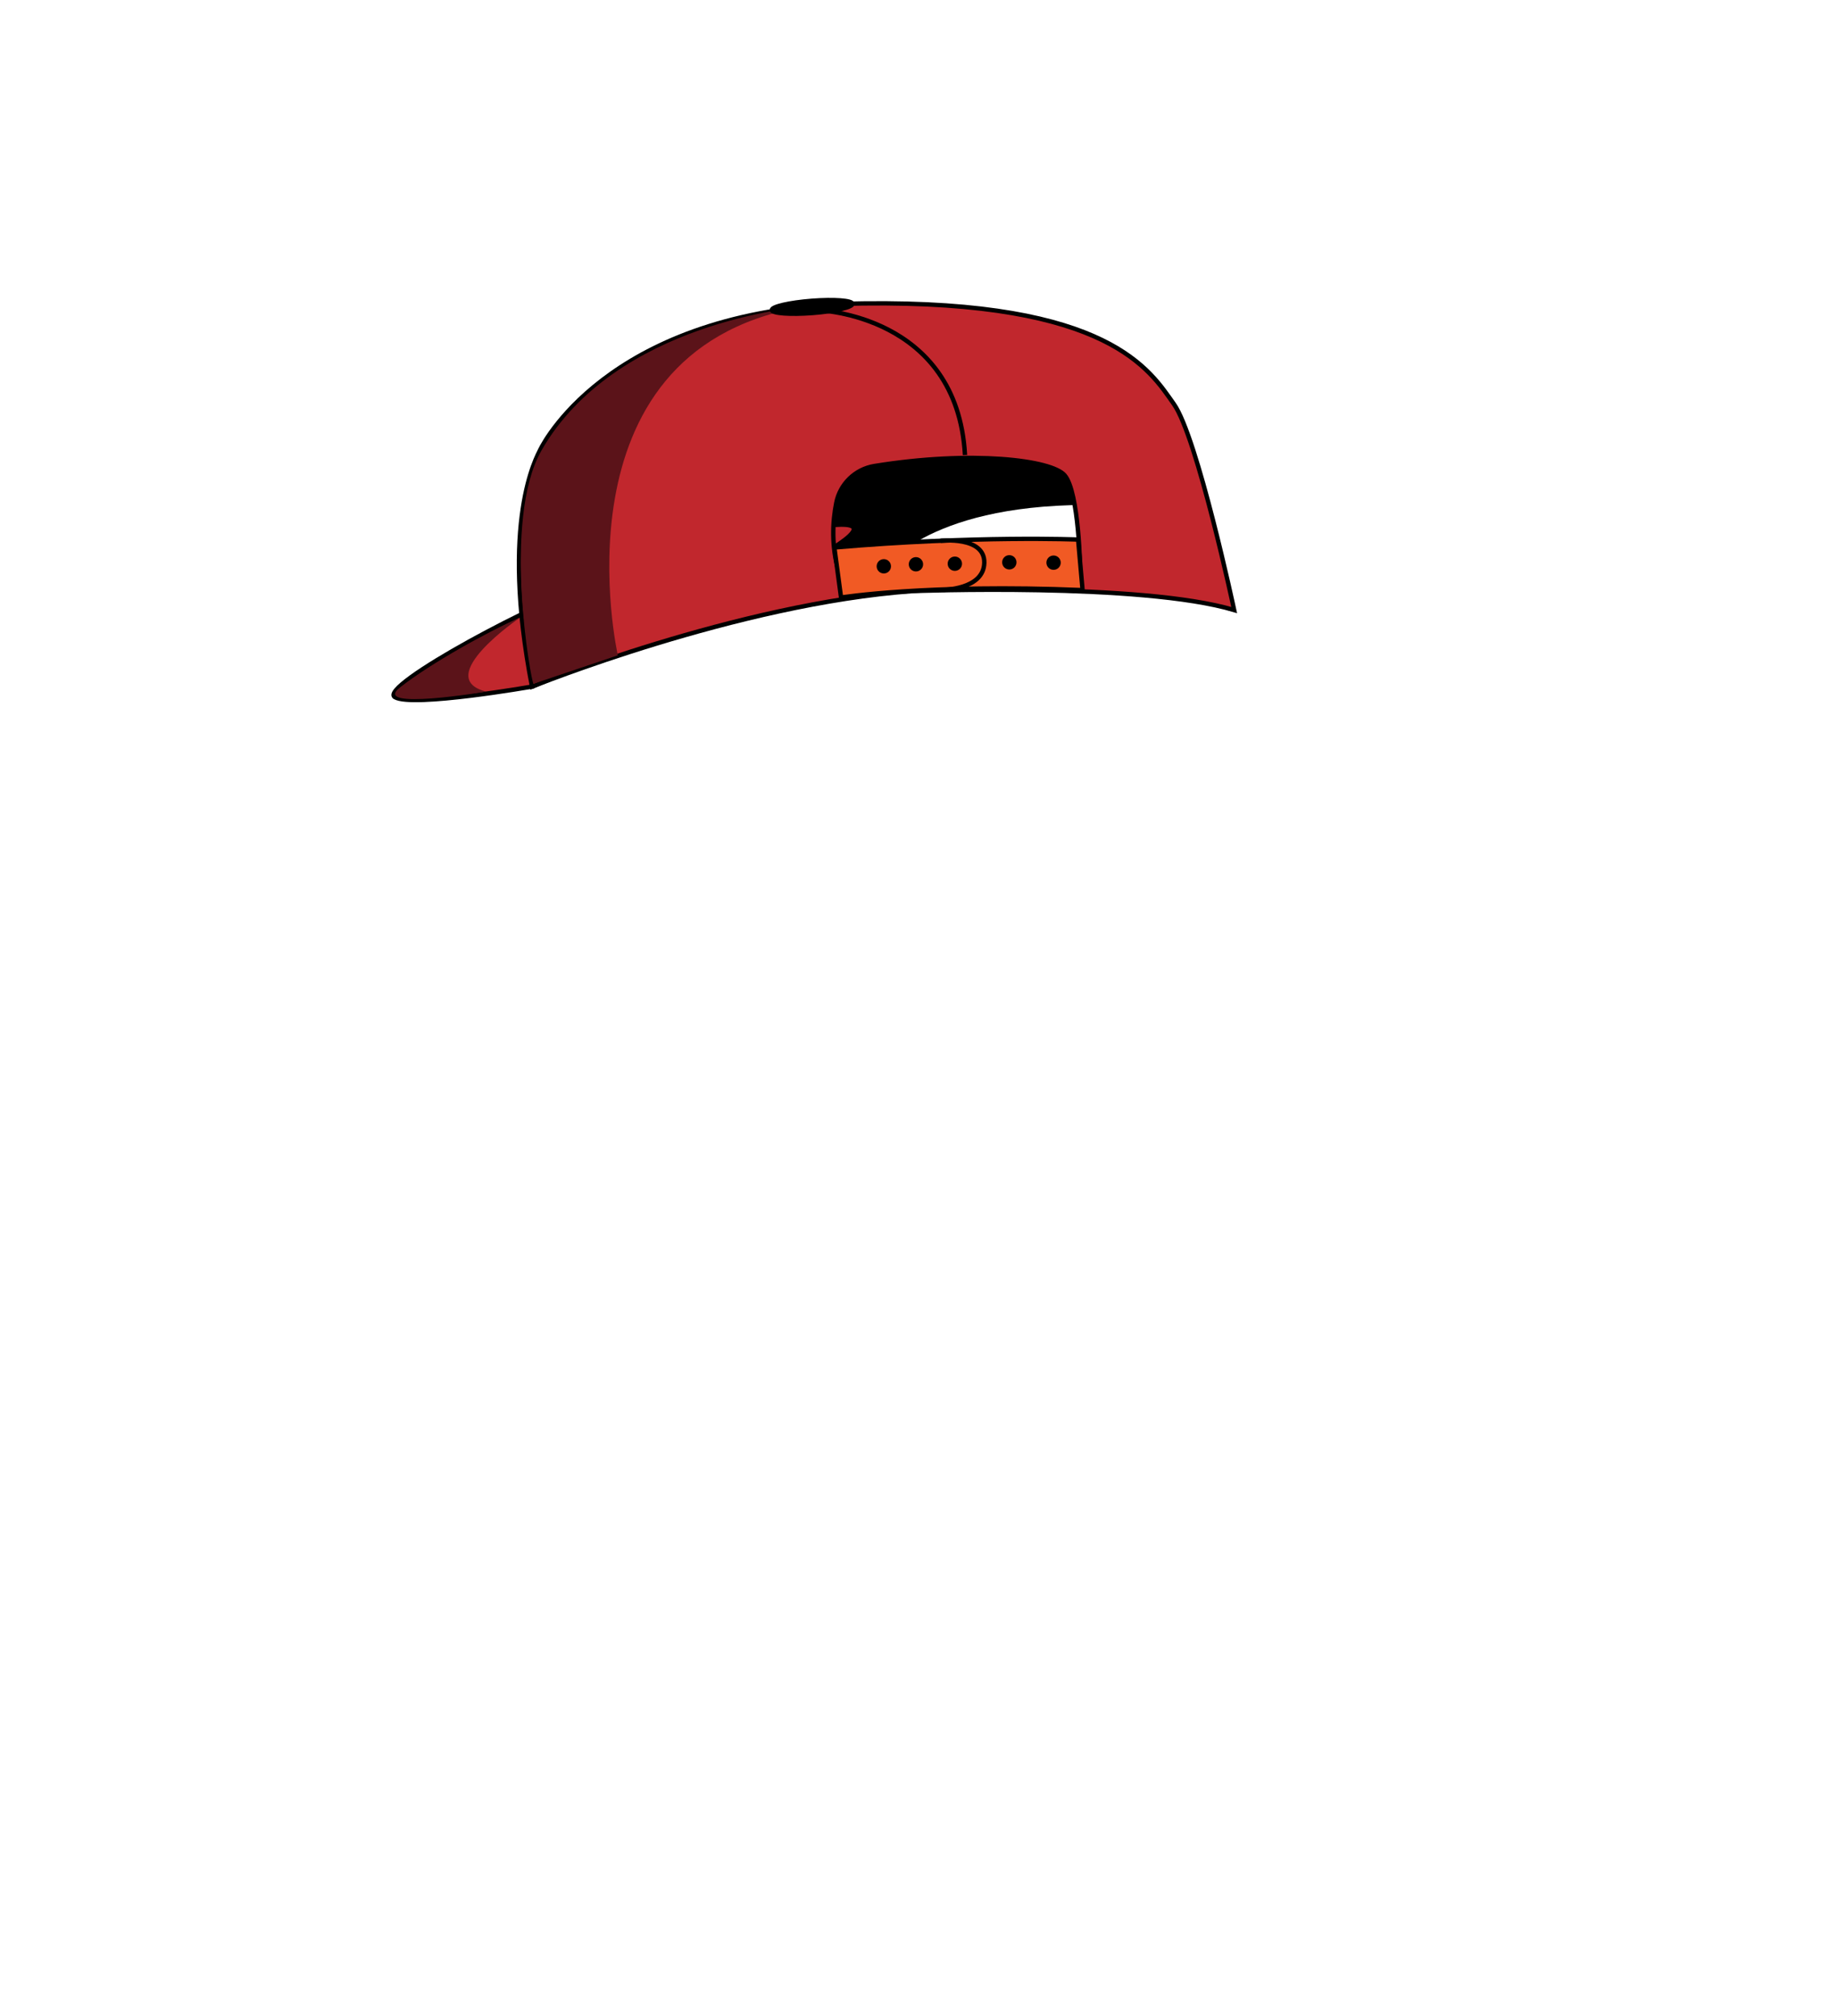 <svg height="460.66" width="420" xmlns="http://www.w3.org/2000/svg"><path d="M170.23 115.83c.23.06 26.38 15.06 26.38 15.06l5.09-.62s9.56-14.74 46.3-14.89h.34c37.02-.06-31.75-16.81-31.75-16.81l-46.36 17.26z"></path><g fill="#c1272d" stroke-miterlimit="10" stroke="#000"><path d="M121.56 156.89s-27.24 4.78-31.32 2.41 33.62-22.64 46.87-26.49 65.66-18.79 57.06-10.42-72.61 34.5-72.61 34.5z"></path><path d="M268.24 92.32c-5.43-7.66-14.71-23.7-71.06-22.99s-72.57 31.02-73.7 33.38c-.84 1.76-9.24 16.27-1.91 54.19 0 0 46.87-18.97 86.99-21.84 0 0 52.28-2 73.46 4.34 0 0-8.42-39.52-13.78-47.08zm-76.49 38.74c-1.84-6.16-1.5-11.89-.66-16.13.86-4.35 4.32-7.72 8.7-8.44 22.23-3.61 40.46-1.41 43.49 2.11 3.32 3.85 3.55 21.78 3.55 21.78-28.6-3.09-55.08.68-55.08.68z"></path></g><path fill="#5b1319" d="M121.89 156.25l19.29-6.51s-15.61-69.04 41.38-79.47l.48-.09s-42.44 3.23-59.33 32.8c-9.06 15.85-2.32 52.94-1.81 53.26z"></path><g stroke="#000"><path stroke-miterlimit="10" fill="none" d="M186.95,70.89s31.75.94,33.56,33.09"></path><ellipse transform="matrix(.997 -.077 .077 .997 -4.84 14.45)" ry="1.4" rx="9.24" cy="70.18" cx="185.58"></ellipse></g><path fill="#5b1319" d="M111.13,158.03s-26.6,4.46-19.7-.97,20.11-12.79,27.37-15.92c0,0-20.21,13.75-7.67,16.9Z"></path><path fill="#f15a24" stroke-miterlimit="10" stroke="#000" d="M190.66,125.11l1.53,11.43s19.64-3.17,55.19-1.7l-1.02-11.55s-23.55-.96-55.7,1.81Z"></path><circle r="1.64" cy="129.4" cx="201.96"></circle><circle r="1.64" cy="128.81" cx="218.19"></circle><circle r="1.64" cy="128.49" cx="230.64"></circle><circle r="1.64" cy="128.94" cx="209.3"></circle><circle r="1.64" cy="128.57" cx="240.75"></circle><path stroke-miterlimit="10" stroke="#000" fill="none" d="M214.94,123.57s10.1-1.12,9.98,5.02-9.45,6.19-9.45,6.19"></path></svg>